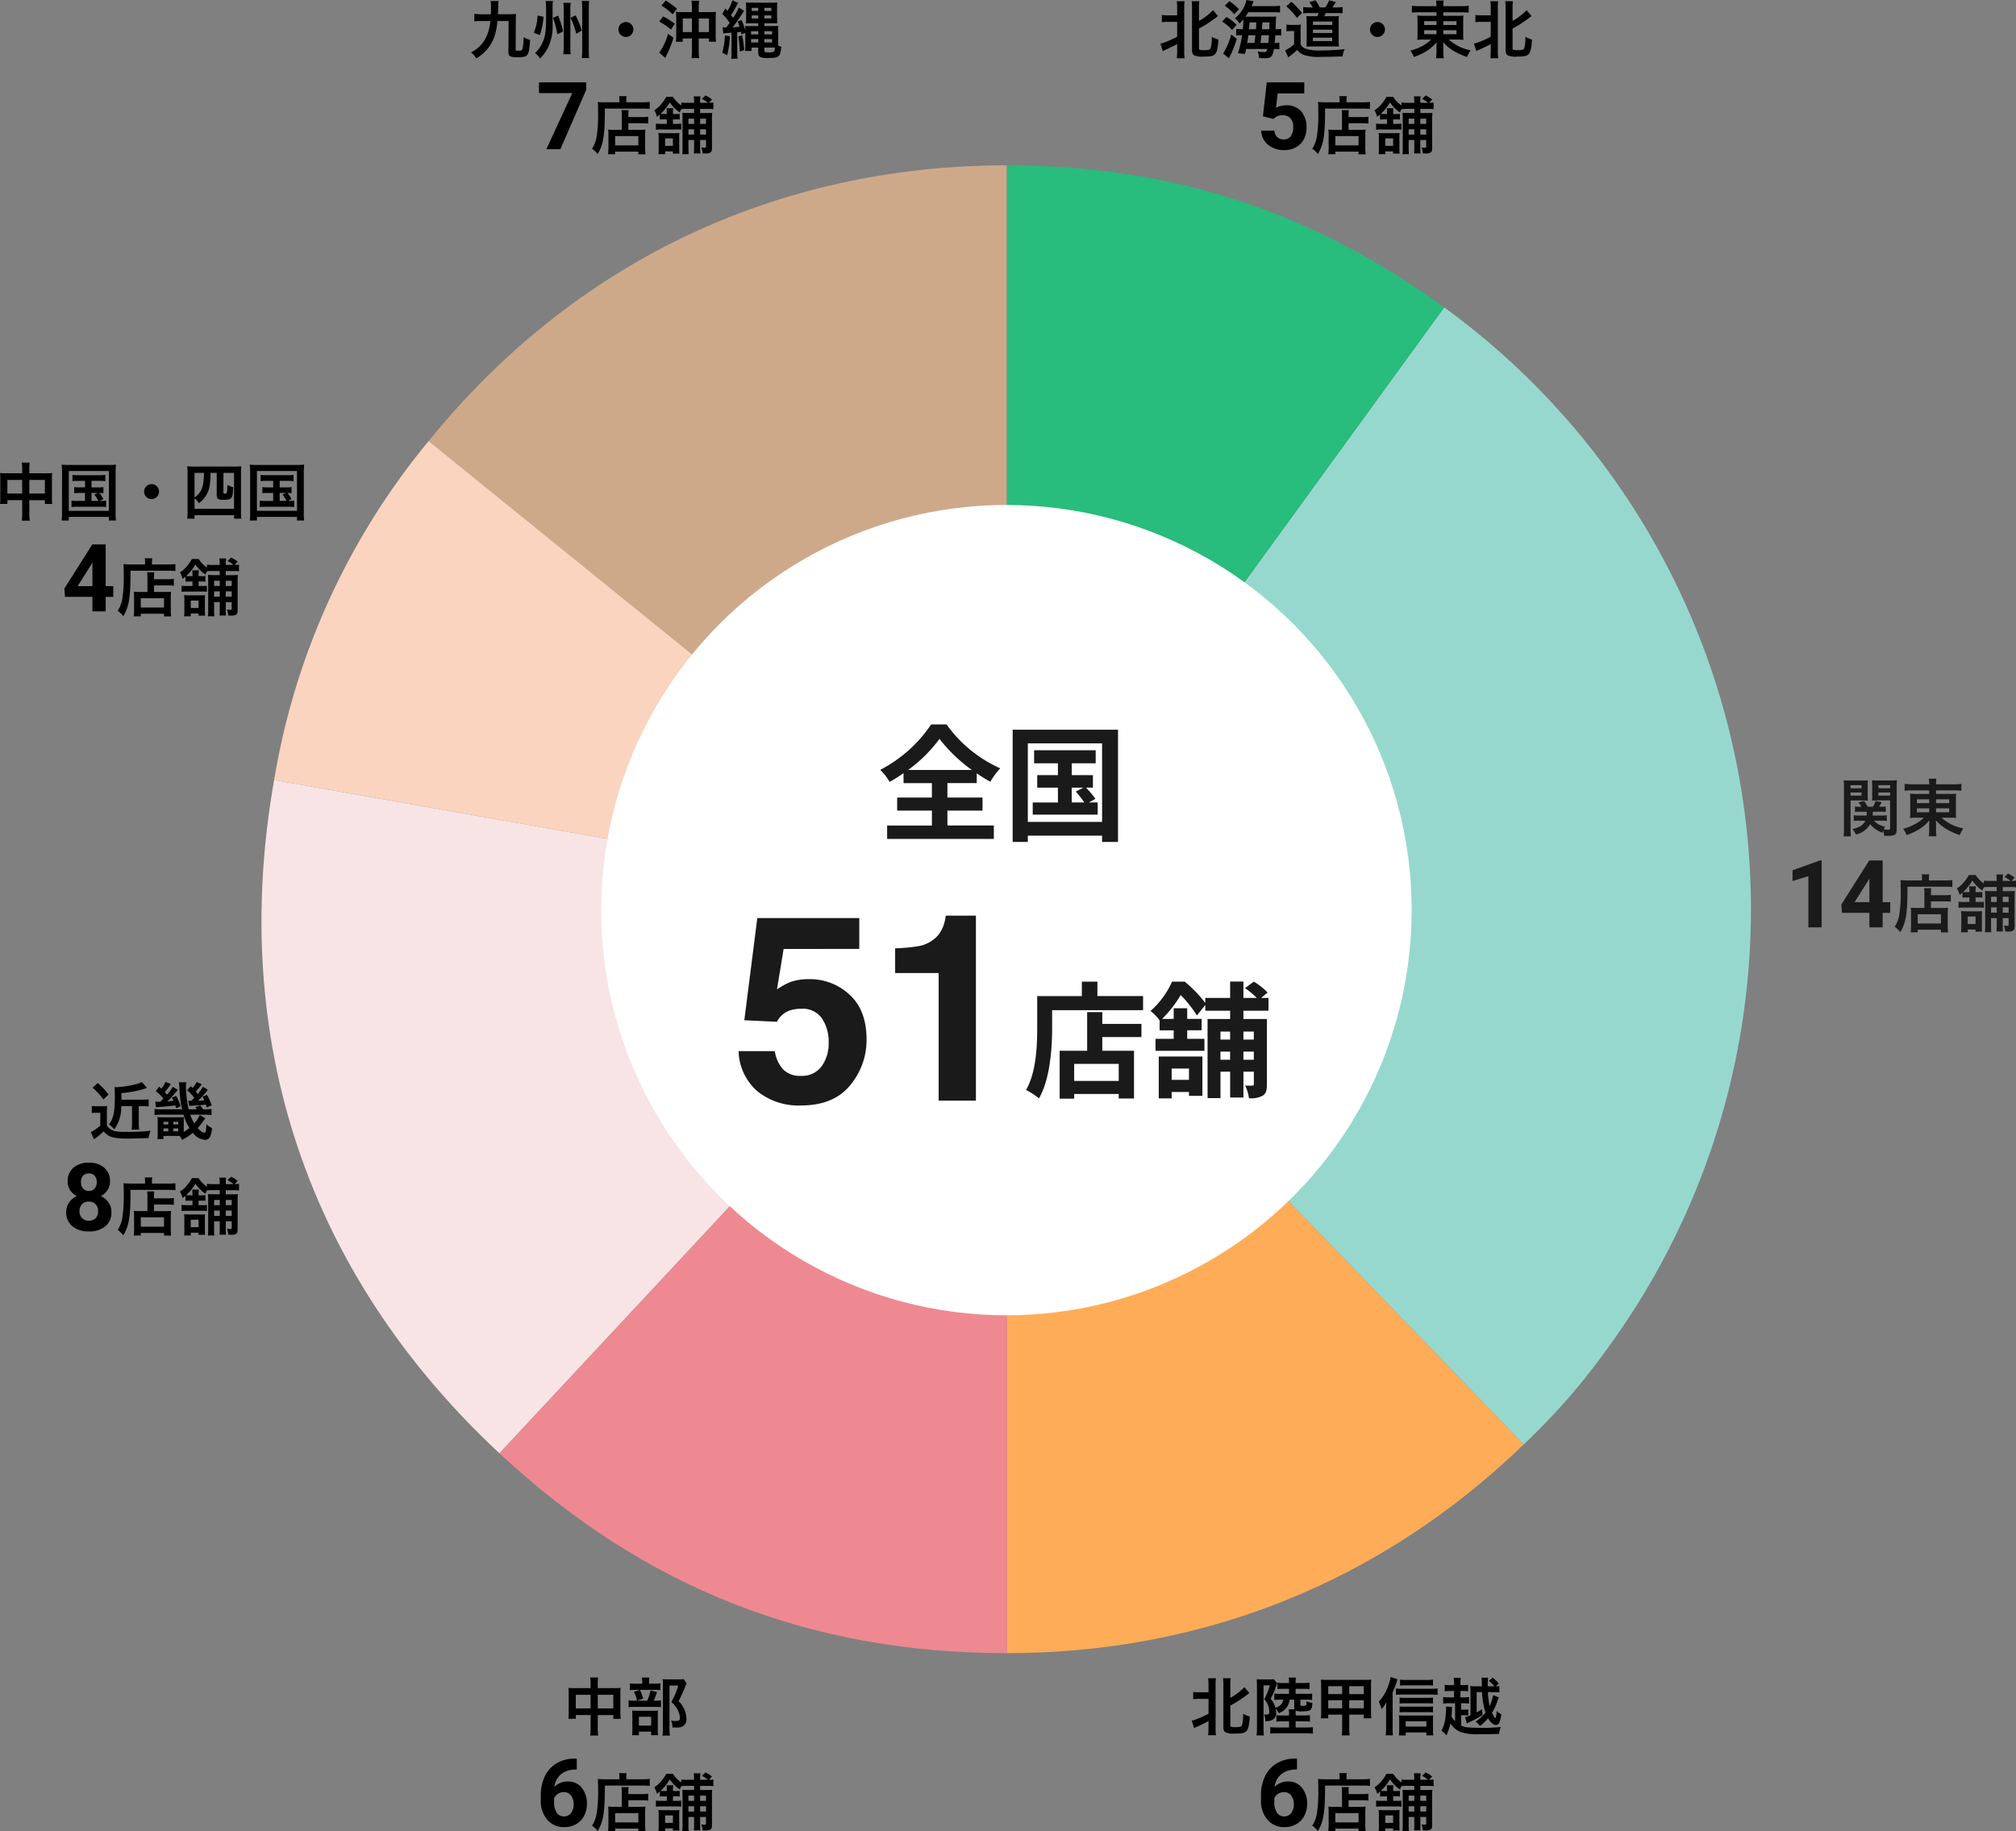 <svg xmlns="http://www.w3.org/2000/svg" width="385.737" height="350.457" viewBox="0 0 385.737 350.457">
  <rect x="0" y="0" width="385.737" height="350.457" fill="#808080" stroke="none"/>
  <g id="graph-area" transform="translate(4175.207 19101.29)">
    <g id="グループ_1" data-name="グループ 1" transform="translate(445 81)">
      <path id="パス_1" data-name="パス 1" d="M-15.287,0h-2.54V-9.791l-3.032.94v-2.065l5.3-1.9h.272ZM-3.615-4.816h1.45v2.048h-1.45V0h-2.54V-2.769H-11.4l-.114-1.6L-6.182-12.8h2.566Zm-5.37,0h2.83V-9.334l-.167.29ZM4.375-3.708H2.839a8.282,8.282,0,0,1-1.068-.048A8.81,8.81,0,0,1,1.819-2.7V-.516A11.131,11.131,0,0,1,1.747.96H3.1V.46H7.54V.972H8.911a10.325,10.325,0,0,1-.072-1.56V-2.544a11.835,11.835,0,0,1,.048-1.212,7.959,7.959,0,0,1-1.056.048h-2.2v-1.26H8.2A9.081,9.081,0,0,1,9.427-4.9V-6.22a7.789,7.789,0,0,1-1.272.072H5.635v-.144A8.633,8.633,0,0,1,5.683-7.48H4.315a6.788,6.788,0,0,1,.06,1.188ZM3.1-2.508H7.54V-.732H3.1Zm.816-6.468H1.207c-.54,0-1-.024-1.416-.06.036.42.048.8.048,1.824A27.617,27.617,0,0,1-.413-2.544a6.063,6.063,0,0,1-.9,2.436A5.17,5.17,0,0,1-.245.924c1.1-1.8,1.392-3.612,1.38-8.7h7.1c.588,0,1.128.024,1.488.06V-9.048a11.137,11.137,0,0,1-1.512.072H5.239v-.432a3.016,3.016,0,0,1,.06-.744H3.859a3.985,3.985,0,0,1,.06.732Zm9.072,3.264v.864h-1.1A7.334,7.334,0,0,1,10.9-4.9v1.18a5.661,5.661,0,0,1,.984-.06h2.928a5.763,5.763,0,0,1,.936.048V-4.884a9.167,9.167,0,0,1-.96.036h-.624v-.864h.564a5.048,5.048,0,0,1,.732.036V-6.768a3.885,3.885,0,0,1-.756.036h-.54v-.1a5.31,5.31,0,0,1,.06-1.008H12.943a7.25,7.25,0,0,1,.048,1.02v.084h-.564c-.276,0-.456-.012-.648-.024a9.208,9.208,0,0,0,1.776-2.2,7.365,7.365,0,0,0,1.9,1.92c.144-.312.18-.384.312-.636a9.3,9.3,0,0,1,1.1-.048h1.344v.792H17.167c-.636,0-.888-.012-1.2-.036.024.348.036.564.036,1.2v5.4A9.212,9.212,0,0,1,15.943.94h1.236a11.109,11.109,0,0,1-.048-1.32V-1.764h1.08V-.288A8.7,8.7,0,0,1,18.163.8h1.248a8.319,8.319,0,0,1-.048-1.1V-1.764h1.128v1.2c0,.216-.048.276-.216.276a4.174,4.174,0,0,1-.684-.06,4.039,4.039,0,0,1,.24,1.14c.408.024.468.024.588.024.9,0,1.212-.24,1.212-.936V-5.736a10.139,10.139,0,0,1,.048-1.224c-.3.024-.528.036-1.092.036H19.363v-.792H20.9a5.811,5.811,0,0,1,1,.06V-8.94a4.785,4.785,0,0,1-.828.06l.552-.636a4.93,4.93,0,0,0-1.248-.768l-.672.648a5.148,5.148,0,0,1,1.14.756H19.363v-.264a4.2,4.2,0,0,1,.072-.972h-1.3a5.27,5.27,0,0,1,.072.972v.264h-1.34a6.611,6.611,0,0,1-1.1-.06v.564a5.822,5.822,0,0,1-1.6-1.644H12.883a7.264,7.264,0,0,1-.924,1.344,5.236,5.236,0,0,1-1.368,1.224A4.7,4.7,0,0,1,11.107-6.2c.276-.216.372-.288.552-.444v.972a6.383,6.383,0,0,1,.78-.036ZM18.211-2.8h-1.08V-3.82h1.08Zm1.152,0V-3.82h1.128V-2.8Zm0-3.048h1.128v1H19.363Zm-1.152,0v1h-1.08v-1ZM15.415.828a5.506,5.506,0,0,1-.048-.864V-2.2c0-.42.012-.708.024-.912a5.315,5.315,0,0,1-.864.048h-2.2a6.679,6.679,0,0,1-.936-.048,7.725,7.725,0,0,1,.048.972V-.108a6.413,6.413,0,0,1-.06,1.056h1.284V.42h1.488V.828ZM12.667-2.064h1.488V-.636H12.667Z" transform="translate(-4256.37 -19004.824)" fill="#1a1a1a"/>
      <path id="パス_2" data-name="パス 2" d="M-3.792-2.052a5.513,5.513,0,0,1,.972.06V-3.1a5.05,5.05,0,0,1-.96.06H-5.532c.024-.252.036-.468.048-.732h1.608a5.338,5.338,0,0,1,.852.048v-1.04a5.6,5.6,0,0,1-.864.048H-4.3a9.559,9.559,0,0,0,.5-.876L-4.956-5.82a5.291,5.291,0,0,1-.528,1.1h-.984a9.565,9.565,0,0,0-.684-1.1l-1.1.276a5.773,5.773,0,0,1,.588.828h-.408a5.267,5.267,0,0,1-.84-.048V-3.72a5.6,5.6,0,0,1,.864-.048H-6.66c-.012.36-.012.468-.036.732H-8.184a5.128,5.128,0,0,1-.96-.06V-2A6.708,6.708,0,0,1-8.1-2.052h1.176A2.444,2.444,0,0,1-7.848-1.02,4.988,4.988,0,0,1-9.4-.444,3.552,3.552,0,0,1-8.724.6,4.188,4.188,0,0,0-6.012-1.38,5.6,5.6,0,0,0-3.66.252c.06-.18.072-.24.132-.4a3.745,3.745,0,0,1,.2.984c.312.012.456.012.7.012C-1.2.848-.928.632-.928-.5V-8.46a10.829,10.829,0,0,1,.06-1.332A10.9,10.9,0,0,1-2.1-9.744H-4.428a10.4,10.4,0,0,1-1.224-.048c.024.348.036.66.036,1.116v1.7c0,.528-.012.78-.036,1.08.312-.024.684-.036,1.1-.036h2.364v5.28c0,.264-.072.324-.372.324A5.353,5.353,0,0,1-3.42-.4a4.1,4.1,0,0,1,.264-.5A3.986,3.986,0,0,1-5.292-2.052Zm-.636-6.792h2.244v.588H-4.428Zm0,1.4h2.244v.588H-4.428ZM-9.756-5.928h2.2c.444,0,.792.012,1.116.036-.024-.264-.036-.54-.036-1.08v-1.7c0-.468.012-.78.036-1.116a10.139,10.139,0,0,1-1.224.048H-9.84a10.662,10.662,0,0,1-1.224-.048,13.3,13.3,0,0,1,.048,1.344v7.9A10.728,10.728,0,0,1-11.088.948h1.4A10.361,10.361,0,0,1-9.756-.5Zm0-2.916h2.1v.588h-2.1Zm0,1.4h2.1v.588h-2.1Zm15.048-.4v.672H2.928a8.412,8.412,0,0,1-1.308-.06A11.454,11.454,0,0,1,1.668-6v2.208c-.012.828-.012.828-.012.876a1.564,1.564,0,0,0-.036.348,9.152,9.152,0,0,1,1.356-.06h1.3a7.123,7.123,0,0,1-1.72,1.236A10.047,10.047,0,0,1,.3-.5,5.128,5.128,0,0,1,.972.708,12.451,12.451,0,0,0,3.024-.216a7.813,7.813,0,0,0,2.292-1.9c-.012.228-.024.672-.024.816v.864A9.622,9.622,0,0,1,5.208.936H6.684A7.35,7.35,0,0,1,6.6-.432V-1.3c0-.2-.012-.432-.024-.828A7.78,7.78,0,0,0,8.676-.4,12.565,12.565,0,0,0,11.136.7,7.932,7.932,0,0,1,11.82-.576,8.462,8.462,0,0,1,7.656-2.628H9.1a9.474,9.474,0,0,1,1.344.06A9.457,9.457,0,0,1,10.4-3.792v-2.22c0-.456.012-.852.048-1.212a11.617,11.617,0,0,1-1.332.048H6.6v-.672H9.96a12.821,12.821,0,0,1,1.488.072V-9.1a10.054,10.054,0,0,1-1.572.084H6.6a5.96,5.96,0,0,1,.072-1.08H5.208a6.931,6.931,0,0,1,.084,1.08H2.124A10.564,10.564,0,0,1,.588-9.1v1.32A10.261,10.261,0,0,1,2.04-7.848Zm0,1.7v.732H2.94v-.732Zm1.308,0H9.12v.732H6.6ZM5.292-4.416v.756H2.94v-.756Zm1.308,0H9.12v.756H6.6Z" transform="translate(-4256.37 -19023.18)" fill="#1a1a1a"/>
    </g>
    <g id="グループ_2" data-name="グループ 2" transform="translate(357.197 -333.93)">
      <path id="パス_3" data-name="パス 3" d="M-7.592-11.373-12.541,0h-2.681l4.957-10.74h-6.363V-12.8h9.035Zm6.8,7.665H-2.324a8.282,8.282,0,0,1-1.068-.048A8.81,8.81,0,0,1-3.344-2.7V-.516A11.131,11.131,0,0,1-3.416.96H-2.06V.46H2.38V.972H3.748a10.325,10.325,0,0,1-.072-1.56V-2.544a11.835,11.835,0,0,1,.048-1.212,7.959,7.959,0,0,1-1.056.048H.472v-1.26H3.04A9.081,9.081,0,0,1,4.264-4.9V-6.22a7.789,7.789,0,0,1-1.272.072H.472v-.144A8.633,8.633,0,0,1,.52-7.476H-.848a6.788,6.788,0,0,1,.06,1.188Zm-1.272,1.2H2.38V-.732H-2.06Zm.816-6.468H-3.956c-.54,0-1-.024-1.416-.06.036.42.048.8.048,1.824a27.618,27.618,0,0,1-.252,4.668,6.063,6.063,0,0,1-.9,2.436A5.17,5.17,0,0,1-5.408.924c1.1-1.8,1.392-3.612,1.38-8.7h7.1c.588,0,1.128.024,1.488.06V-9.048a11.137,11.137,0,0,1-1.512.072H.076v-.432a3.016,3.016,0,0,1,.06-.744H-1.3a3.985,3.985,0,0,1,.06.732ZM7.828-5.712v.864h-1.1A7.334,7.334,0,0,1,5.74-4.9v1.18a5.661,5.661,0,0,1,.984-.06H9.652a5.763,5.763,0,0,1,.936.048V-4.884a9.167,9.167,0,0,1-.96.036H9v-.864h.564a5.048,5.048,0,0,1,.732.036V-6.768a3.885,3.885,0,0,1-.756.036H9v-.1A5.31,5.31,0,0,1,9.06-7.84H7.78a7.25,7.25,0,0,1,.048,1.02v.084H7.264c-.276,0-.456-.012-.648-.024a9.208,9.208,0,0,0,1.776-2.2,7.365,7.365,0,0,0,1.9,1.92c.144-.312.18-.384.312-.636a9.3,9.3,0,0,1,1.1-.048h1.344v.792H12c-.636,0-.888-.012-1.2-.036.024.348.036.564.036,1.2v5.4A9.212,9.212,0,0,1,10.78.948h1.236a11.109,11.109,0,0,1-.048-1.32V-1.764h1.08V-.288A8.7,8.7,0,0,1,13,.8h1.248A8.319,8.319,0,0,1,14.2-.3V-1.764h1.128v1.2c0,.216-.048.276-.216.276a4.174,4.174,0,0,1-.684-.06,4.039,4.039,0,0,1,.24,1.14c.408.024.468.024.588.024.9,0,1.212-.24,1.212-.936V-5.736a10.139,10.139,0,0,1,.048-1.224c-.3.024-.528.036-1.092.036H14.2v-.792h1.536a5.811,5.811,0,0,1,1,.06V-8.94a4.785,4.785,0,0,1-.828.06l.552-.636a4.93,4.93,0,0,0-1.248-.768l-.672.648a5.148,5.148,0,0,1,1.14.756H14.2v-.264a4.2,4.2,0,0,1,.072-.972h-1.3a5.27,5.27,0,0,1,.072.972v.264H11.7a6.611,6.611,0,0,1-1.1-.06v.564A5.822,5.822,0,0,1,9-10.02H7.72A7.264,7.264,0,0,1,6.8-8.676,5.236,5.236,0,0,1,5.428-7.452,4.7,4.7,0,0,1,5.944-6.2c.276-.216.372-.288.552-.444v.972a6.383,6.383,0,0,1,.78-.036ZM13.048-2.8h-1.08V-3.82h1.08Zm1.152,0V-3.82h1.128V-2.8Zm0-3.048h1.128v1H14.2Zm-1.152,0v1h-1.08v-1ZM10.252.828A5.506,5.506,0,0,1,10.2-.036V-2.2c0-.42.012-.708.024-.912a5.315,5.315,0,0,1-.864.048H7.16a6.679,6.679,0,0,1-.936-.048,7.725,7.725,0,0,1,.048.972V-.108A6.413,6.413,0,0,1,6.22.948H7.5V.42H8.992V.828ZM7.5-2.064H8.992V-.636H7.5Z" transform="translate(-4412.645 -18738.805)"/>
      <path id="パス_4" data-name="パス 4" d="M-22.44-6.18l-.036,5.892c0,.828.336,1.044,1.656,1.044,1.2,0,1.692-.12,1.956-.456.288-.372.42-1.1.54-2.892a3.356,3.356,0,0,1-1.248-.492A9.14,9.14,0,0,1-19.8-.828c-.084.276-.24.336-.8.336-.456,0-.492-.024-.492-.324l.024-5.352c.012-.648.012-.876.06-1.368-.432.036-.852.06-1.476.06h-2c.024-.5.036-.792.048-1.428A8.768,8.768,0,0,1-24.36-10h-1.512a10.332,10.332,0,0,1,.06,1.092c0,.54-.012.816-.036,1.44h-1.644A11.508,11.508,0,0,1-29-7.548v1.44a11.762,11.762,0,0,1,1.512-.072h1.548a8.578,8.578,0,0,1-.912,3.312A6.2,6.2,0,0,1-29.628-.18,4,4,0,0,1-28.644.984,8.084,8.084,0,0,0-26.928-.36,7.5,7.5,0,0,0-24.912-4.1a12.494,12.494,0,0,0,.336-2.076Zm5.532-1.056a8.934,8.934,0,0,1-.72,3.312l1.164.432a13.311,13.311,0,0,0,.7-3.5Zm2.94.444a14.049,14.049,0,0,1,.84,3.144l1.116-.528A18.323,18.323,0,0,0-12.96-7.2Zm1.992-2.868A7.969,7.969,0,0,1-11.9-8.28v6.912A12.544,12.544,0,0,1-11.976.18h1.416a12.062,12.062,0,0,1-.072-1.536V-8.292A7.812,7.812,0,0,1-10.56-9.66Zm3.54-.36a11.594,11.594,0,0,1,.072,1.488V-.708A13.347,13.347,0,0,1-8.436.912h1.4A13.078,13.078,0,0,1-7.1-.708V-8.52a12.2,12.2,0,0,1,.072-1.5Zm-5.592,1.38a7.25,7.25,0,0,1,.072-1.368h-1.4a10.945,10.945,0,0,1,.084,1.392v2.7a14.135,14.135,0,0,1-.168,2.1,5.6,5.6,0,0,1-.528,1.776,5.74,5.74,0,0,1-1.428,2A3.329,3.329,0,0,1-16.428,1a8.111,8.111,0,0,0,1.476-2,9.536,9.536,0,0,0,.924-4.7Zm3.444,1.848a16.506,16.506,0,0,1,1.1,3.06l1.056-.636a20.893,20.893,0,0,0-1.2-2.9ZM0-5.988a1.424,1.424,0,0,0-1.011.417A1.424,1.424,0,0,0-1.428-4.56a1.424,1.424,0,0,0,.417,1.011A1.424,1.424,0,0,0,0-3.132a1.424,1.424,0,0,0,1.011-.417A1.424,1.424,0,0,0,1.428-4.56a1.424,1.424,0,0,0-.417-1.011A1.424,1.424,0,0,0,0-5.988Zm12.636-1.9H10.68a8.436,8.436,0,0,1-1.1-.048,9.426,9.426,0,0,1,.048,1.068V-3.58a10.408,10.408,0,0,1-.06,1.368h1.308v-.624H12.64V-.66A11.933,11.933,0,0,1,12.552.912h1.464A11.229,11.229,0,0,1,13.932-.66V-2.832h1.956v.612h1.356a9.267,9.267,0,0,1-.06-1.344V-6.792a9.449,9.449,0,0,1,.048-1.14,9.229,9.229,0,0,1-1.128.048H13.932V-8.64a9.332,9.332,0,0,1,.084-1.416H12.552a9.478,9.478,0,0,1,.084,1.4Zm0,1.224v2.6H10.884v-2.6Zm1.3,2.6v-2.6h1.956v2.6ZM6.8-9.132A12.7,12.7,0,0,1,8.952-7.464L9.78-8.532a16.3,16.3,0,0,0-2.16-1.56ZM6.384-6.06A11.433,11.433,0,0,1,8.616-4.536L9.36-5.664a15.2,15.2,0,0,0-2.244-1.4ZM8.052-3.732A10.911,10.911,0,0,1,6.372-.12l1.164,1A5.5,5.5,0,0,1,7.812.312a21.96,21.96,0,0,0,1.308-3.3Zm10.572-.06a5.677,5.677,0,0,1,.9-.1l.684-.06V-.42a8.51,8.51,0,0,1-.072,1.452h1.236A8.425,8.425,0,0,1,21.3-.42V-4.032c.228-.012.264-.024.72-.072.036.192.048.228.108.48l.72-.288v2.436a8.863,8.863,0,0,1-.06,1.032h1.248v-.648H25.32V-.2c0,.528.1.744.42.912A3.4,3.4,0,0,0,27.264.9c1.152,0,1.692-.108,1.992-.42.288-.288.372-.636.468-1.752a3.841,3.841,0,0,1-.588-.2V-4.308a7.582,7.582,0,0,1,.024-.924c-.24.012-.5.024-.888.024H26.5v-.54h1.38c.468,0,.864.012,1.08.024-.012-.288-.024-.72-.036-1.284V-8.556c0-.648.012-.888.036-1.176a9.22,9.22,0,0,1-1.188.048H24.18a9.539,9.539,0,0,1-1.212-.048c.024.36.036.576.036,1.092v1.656c0,.348-.012.72-.012.876a2.886,2.886,0,0,0-.024.4c.276-.024.648-.036,1.1-.036H25.32v.54h-1.6c-.492,0-.684-.012-.912-.024a4.506,4.506,0,0,1,.036.864,10.238,10.238,0,0,0-.72-2l-.732.288a8.457,8.457,0,0,1,.36,1q-.72.072-1.332.108A32.236,32.236,0,0,0,22.364-7.74c.12-.18.156-.24.264-.384L21.6-8.748a9.966,9.966,0,0,1-1.08,1.956l-.408-.5a15.154,15.154,0,0,0,.948-1.6c.228-.456.3-.564.408-.756l-1.092-.492a8.153,8.153,0,0,1-.936,2.016c-.156-.18-.216-.24-.408-.432l-.588,1.008A11.15,11.15,0,0,1,19.86-5.832a7.947,7.947,0,0,1-.672.876,3.259,3.259,0,0,1-.684-.036ZM25.32-8.7v.588H24.072V-8.7Zm1.176,0h1.332v.588H26.5ZM25.32-7.248v.576H24.072v-.576Zm1.176,0h1.332v.576H26.5Zm0,6.156h2.016c-.072.852-.156.912-1.308.912-.6,0-.708-.06-.708-.408ZM25.32-4.224v.612H23.952v-.612Zm1.176,0h1.476v.612H26.5Zm-1.176,1.5v.648H23.952v-.648Zm1.176,0h1.476v.648H26.5Zm-7.56-.684a13.638,13.638,0,0,1-.5,3.288l.936.492a17.183,17.183,0,0,0,.516-3.636Zm2.58.192a20.062,20.062,0,0,1,.276,2.892l.84-.288a22.023,22.023,0,0,0-.384-2.82Z" transform="translate(-4412.645 -18757.16)"/>
    </g>
    <g id="グループ_3" data-name="グループ 3" transform="translate(669 162)">
      <path id="パス_5" data-name="パス 5" d="M-9.4-12.929v2.092h-.246a4.315,4.315,0,0,0-2.773.9A3.642,3.642,0,0,0-13.68-7.52,3.46,3.46,0,0,1-11.1-8.557a3.26,3.26,0,0,1,2.654,1.2,4.792,4.792,0,0,1,.984,3.146A4.713,4.713,0,0,1-8.01-1.96,3.877,3.877,0,0,1-9.539-.387a4.443,4.443,0,0,1-2.237.563A4.15,4.15,0,0,1-15.041-1.23a5.459,5.459,0,0,1-1.244-3.753V-5.9A8.215,8.215,0,0,1-15.5-9.576a5.768,5.768,0,0,1,2.259-2.47,6.619,6.619,0,0,1,3.415-.883Zm-2.479,6.407A2.027,2.027,0,0,0-13-6.2a1.932,1.932,0,0,0-.738.848v.773a3.431,3.431,0,0,0,.5,1.991,1.618,1.618,0,0,0,1.406.716,1.6,1.6,0,0,0,1.323-.646A2.638,2.638,0,0,0-10-4.192a2.633,2.633,0,0,0-.51-1.687,1.66,1.66,0,0,0-1.371-.642ZM-.788-3.708H-2.324a8.282,8.282,0,0,1-1.068-.048A8.81,8.81,0,0,1-3.344-2.7V-.516A11.131,11.131,0,0,1-3.416.96H-2.06V.46H2.38V.972H3.748a10.325,10.325,0,0,1-.072-1.56V-2.544a11.835,11.835,0,0,1,.048-1.212,7.959,7.959,0,0,1-1.056.048H.472v-1.26H3.04A9.081,9.081,0,0,1,4.264-4.9V-6.22a7.789,7.789,0,0,1-1.272.072H.472v-.144A8.633,8.633,0,0,1,.52-7.476H-.848a6.788,6.788,0,0,1,.06,1.188Zm-1.272,1.2H2.38V-.732H-2.06Zm.816-6.468H-3.956c-.54,0-1-.024-1.416-.06.036.42.048.8.048,1.824a27.618,27.618,0,0,1-.252,4.668,6.063,6.063,0,0,1-.9,2.436A5.17,5.17,0,0,1-5.408.924c1.1-1.8,1.392-3.612,1.38-8.7h7.1c.588,0,1.128.024,1.488.06V-9.048a11.137,11.137,0,0,1-1.512.072H.076v-.432a3.016,3.016,0,0,1,.06-.744H-1.3a3.985,3.985,0,0,1,.06.732ZM7.828-5.712v.864h-1.1A7.334,7.334,0,0,1,5.74-4.9v1.18a5.661,5.661,0,0,1,.984-.06H9.652a5.763,5.763,0,0,1,.936.048V-4.884a9.167,9.167,0,0,1-.96.036H9v-.864h.564a5.048,5.048,0,0,1,.732.036V-6.768a3.885,3.885,0,0,1-.756.036H9v-.1A5.31,5.31,0,0,1,9.06-7.84H7.78a7.25,7.25,0,0,1,.048,1.02v.084H7.264c-.276,0-.456-.012-.648-.024a9.208,9.208,0,0,0,1.776-2.2,7.365,7.365,0,0,0,1.9,1.92c.144-.312.18-.384.312-.636a9.3,9.3,0,0,1,1.1-.048h1.344v.792H12c-.636,0-.888-.012-1.2-.036.024.348.036.564.036,1.2v5.4A9.212,9.212,0,0,1,10.78.948h1.236a11.109,11.109,0,0,1-.048-1.32V-1.764h1.08V-.288A8.7,8.7,0,0,1,13,.8h1.248A8.319,8.319,0,0,1,14.2-.3V-1.764h1.128v1.2c0,.216-.048.276-.216.276a4.174,4.174,0,0,1-.684-.06,4.039,4.039,0,0,1,.24,1.14c.408.024.468.024.588.024.9,0,1.212-.24,1.212-.936V-5.736a10.139,10.139,0,0,1,.048-1.224c-.3.024-.528.036-1.092.036H14.2v-.792h1.536a5.811,5.811,0,0,1,1,.06V-8.94a4.785,4.785,0,0,1-.828.06l.552-.636a4.93,4.93,0,0,0-1.248-.768l-.672.648a5.148,5.148,0,0,1,1.14.756H14.2v-.264a4.2,4.2,0,0,1,.072-.972h-1.3a5.27,5.27,0,0,1,.072.972v.264H11.7a6.611,6.611,0,0,1-1.1-.06v.564A5.822,5.822,0,0,1,9-10.02H7.72A7.264,7.264,0,0,1,6.8-8.676,5.236,5.236,0,0,1,5.428-7.452,4.7,4.7,0,0,1,5.944-6.2c.276-.216.372-.288.552-.444v.972a6.383,6.383,0,0,1,.78-.036ZM13.048-2.8h-1.08V-3.82h1.08Zm1.152,0V-3.82h1.128V-2.8Zm0-3.048h1.128v1H14.2Zm-1.152,0v1h-1.08v-1ZM10.252.828A5.506,5.506,0,0,1,10.2-.036V-2.2c0-.42.012-.708.024-.912a5.315,5.315,0,0,1-.864.048H7.16a6.679,6.679,0,0,1-.936-.048,7.725,7.725,0,0,1,.048.972V-.108A6.413,6.413,0,0,1,6.22.948H7.5V.42H8.992V.828ZM7.5-2.064H8.992V-.636H7.5Z" transform="translate(-4586.645 -18913.805)"/>
      <path id="パス_6" data-name="パス 6" d="M-26.328-6.012v2.844a19.689,19.689,0,0,1-2.184,1,4.879,4.879,0,0,1-1.02.312l.444,1.428c.12-.06.324-.156.528-.24.852-.384,1.512-.7,2.232-1.1V-.5A11.22,11.22,0,0,1-26.4.948h1.5a8.867,8.867,0,0,1-.072-1.44v-8.1A8.319,8.319,0,0,1-24.9-9.96h-1.5a10.169,10.169,0,0,1,.072,1.368v1.32h-1.8a5.335,5.335,0,0,1-1.128-.072v1.4a5.755,5.755,0,0,1,1.128-.072Zm4.176,1.272c.852-.468.852-.468,1.344-.768.552-.348,1.56-1.044,1.908-1.32.192-.156.264-.216.384-.3l-.948-1.128A11,11,0,0,1-22.152-6.2V-8.58a8.748,8.748,0,0,1,.072-1.38h-1.476a9.766,9.766,0,0,1,.072,1.38V-.612c0,.564.144.876.5,1.044a3.922,3.922,0,0,0,1.74.192A9.517,9.517,0,0,0-20.016.576,1.789,1.789,0,0,0-19.14.228c.408-.36.624-1.236.7-2.856a6.522,6.522,0,0,1-1.272-.528,7.147,7.147,0,0,1-.216,2.208c-.144.276-.408.348-1.248.348-.816,0-.972-.06-.972-.36ZM-9.924-5.856V-4.4a1.08,1.08,0,0,0,.036.384H-10.98a3.608,3.608,0,0,1,.06.78v.4H-12.2a6.922,6.922,0,0,1-1.14-.06V-1.66a9.076,9.076,0,0,1,1.14-.048h1.284V-.54h-2.3c-.516,0-.912-.024-1.3-.06V.648a9.421,9.421,0,0,1,1.34-.072H-7.7A10.662,10.662,0,0,1-6.36.648V-.6a9.355,9.355,0,0,1-1.284.06H-9.66V-1.716h1.608a8.981,8.981,0,0,1,1.128.048V-2.9a6.848,6.848,0,0,1-1.128.06H-9.66v-.4c0-.264,0-.348.012-.528a2.935,2.935,0,0,0,1.2.144c1.032,0,1.488-.1,1.7-.372.168-.216.228-.444.312-1.236a4.3,4.3,0,0,1-1.14-.336c0,.864-.036.9-.768.9A1.057,1.057,0,0,1-8.652-4.7c-.084-.036-.1-.06-.1-.168v-.984h1.116a7.77,7.77,0,0,1,1.14.06v-1.24a6.833,6.833,0,0,1-1.14.06H-9.66v-.96h1.536A9.229,9.229,0,0,1-7-7.884V-9.12a5.335,5.335,0,0,1-1.128.072H-9.66V-9.36a4.363,4.363,0,0,1,.06-.72h-1.392a3.062,3.062,0,0,1,.072.708v.324h-1.116a5.214,5.214,0,0,1-1.1-.072v1.236a8.436,8.436,0,0,1,1.1-.048h1.116v.96H-12.6a6.487,6.487,0,0,1-1.14-.06V-5.8a7.77,7.77,0,0,1,1.14-.06h.564c-.108.78-.54,1.236-1.488,1.56a4.433,4.433,0,0,0-.912-1.74,16.638,16.638,0,0,0,1.128-2.628c.024-.06.06-.156.132-.312l-.648-.792a8.435,8.435,0,0,1-.912.036h-1.4c-.444,0-.732-.012-.972-.036.036.516.048.792.048,1.176v8.04a11.806,11.806,0,0,1-.076,1.54h1.4A11.149,11.149,0,0,1-15.8-.4V-8.6h1.212a13.228,13.228,0,0,1-1.068,2.64,3.647,3.647,0,0,1,.96,2.388c0,.456-.132.576-.612.576a3.35,3.35,0,0,1-.4-.036A2.456,2.456,0,0,1-15.48-1.74a3.5,3.5,0,0,0,1.2-.168A1.4,1.4,0,0,0-13.392-3.4a3.389,3.389,0,0,0-.084-.708,3.486,3.486,0,0,1,.588.828A3.1,3.1,0,0,0-11.112-4.8a3.029,3.029,0,0,0,.3-1.056ZM-.756-3V-.48A9.535,9.535,0,0,1-.84.972H.684A8.933,8.933,0,0,1,.6-.48V-3H3.384v.7h1.44a11.633,11.633,0,0,1-.06-1.308V-8.556a7.671,7.671,0,0,1,.06-1.14c-.432.036-.708.048-1.38.048h-6.96c-.6,0-.876-.012-1.32-.048a8.047,8.047,0,0,1,.06,1.152v4.932A9.852,9.852,0,0,1-4.836-2.3H-3.42V-3Zm0-5.436v1.512H-3.42V-8.436Zm1.356,0H3.384v1.512H.6ZM-.756-5.748v1.536H-3.42V-5.748Zm1.356,0H3.384v1.536H.6ZM8.9-7.272a12.848,12.848,0,0,0,.7-1.764l.24-.72-1.32-.456a7.312,7.312,0,0,1-.444,1.656A8.873,8.873,0,0,1,6.252-5.472,7.507,7.507,0,0,1,6.8-4.044a7.179,7.179,0,0,0,.888-1.3c-.036.876-.036.912-.036,1.332v3.58A12.144,12.144,0,0,1,7.58.968H8.96A13.076,13.076,0,0,1,8.9-.42ZM16.62-9.7a8.529,8.529,0,0,1-1.272.072h-3.84A8.168,8.168,0,0,1,10.32-9.7v1.152A8.613,8.613,0,0,1,11.4-8.6h4.044a10.532,10.532,0,0,1,1.176.048Zm0,3.444a7.209,7.209,0,0,1-.948.048H11.088a5.243,5.243,0,0,1-.852-.048v1.14a5.533,5.533,0,0,1,.852-.048h4.6a6.789,6.789,0,0,1,.936.048Zm0,1.692a6.9,6.9,0,0,1-.936.048h-4.6a5.338,5.338,0,0,1-.852-.048v1.14a5.15,5.15,0,0,1,.852-.048H15.7a6.939,6.939,0,0,1,.924.048ZM11.4.42h3.96V.972h1.32a8,8,0,0,1-.06-1.128v-1.68a8.176,8.176,0,0,1,.048-1.02c-.264.024-.552.036-1.02.036H11.1c-.408,0-.732-.012-.984-.036a8.768,8.768,0,0,1,.048,1.032V-.132A9.61,9.61,0,0,1,10.1.984h1.3Zm0-1.128V-1.716h3.96V-.708ZM9.54-6.78a6.345,6.345,0,0,1,1-.06h5.84a9.835,9.835,0,0,1,1.128.06V-8.016a7.191,7.191,0,0,1-1.128.072H10.536a5.984,5.984,0,0,1-1-.06Zm18.6.048a8.678,8.678,0,0,1-.684,2.112,17.715,17.715,0,0,1-.324-2.688h1.152a6.9,6.9,0,0,1,1.044.06V-8.46a5.422,5.422,0,0,1-.7.048l.588-.54a6.851,6.851,0,0,0-1.2-1.128l-.7.636A6.173,6.173,0,0,1,28.38-8.412H27.1V-8.76a6.9,6.9,0,0,1,.072-1.3h-1.26c.036.4.048.528.06,1.152,0,.108.012.276.012.492H24.96a10.427,10.427,0,0,1-1.212-.048,10.954,10.954,0,0,1,.052,1.18v4.416a5.805,5.805,0,0,1-1.02.36l.312,1.188c.144-.072.24-.12.5-.24a18.145,18.145,0,0,0,2.52-1.368l-.1-1.092c-.516.312-.7.42-1.032.6V-7.308h1.032a14.785,14.785,0,0,0,.66,3.912,7.8,7.8,0,0,1-1.9,1.728,3.428,3.428,0,0,1,.48.408c.276.3.276.3.4.42a11.034,11.034,0,0,0,1.512-1.452c.492.828,1.008,1.272,1.5,1.272.348,0,.576-.216.744-.672A7.247,7.247,0,0,0,29.7-3.084a2.363,2.363,0,0,1-.888-.624c-.06.852-.156,1.368-.264,1.368s-.3-.3-.636-1A10.575,10.575,0,0,0,28.98-5.664c.12-.312.168-.432.252-.624Zm-7.284,4.98a4.547,4.547,0,0,1-.7-.888c.048-.48.072-.708.084-1.044a7.543,7.543,0,0,1,.048-.792l-1.176-.072a2.61,2.61,0,0,1,.024.42,14.391,14.391,0,0,1-.228,2.3A6.62,6.62,0,0,1,18.24.1a4.268,4.268,0,0,1,.96.86,12.048,12.048,0,0,0,.756-2.244A4.494,4.494,0,0,0,21.816.3a9.7,9.7,0,0,0,3.7.444C27.268.744,28.372.732,29.26.7a4.53,4.53,0,0,1,.36-1.332,32.3,32.3,0,0,1-3.552.168c-.852,0-2.088-.036-2.628-.084A3.411,3.411,0,0,1,22.008-.9V-2.88h.4a4.391,4.391,0,0,1,.972.072V-4a5.6,5.6,0,0,1-.972.06h-.4V-5.172h.4A5.48,5.48,0,0,1,23.52-5.1V-6.372A5.342,5.342,0,0,1,22.4-6.3h-.528V-7.524h.408a6.4,6.4,0,0,1,1.068.06V-8.7a5.57,5.57,0,0,1-1.068.06h-.408v-.324a6.3,6.3,0,0,1,.06-1.08H20.58a6.056,6.056,0,0,1,.072,1.08v.324h-.72a5.739,5.739,0,0,1-1.056-.06v1.236a6.5,6.5,0,0,1,1.056-.06h.72V-6.3H19.7a5.472,5.472,0,0,1-1.128-.072V-5.1A5.612,5.612,0,0,1,19.7-5.172h1.152Z" transform="translate(-4586.645 -18932.16)"/>
    </g>
    <g id="グループ_4" data-name="グループ 4" transform="translate(531.197 162)">
      <path id="パス_7" data-name="パス 7" d="M-9.4-12.929v2.092h-.246a4.315,4.315,0,0,0-2.773.9A3.642,3.642,0,0,0-13.68-7.52,3.46,3.46,0,0,1-11.1-8.557a3.26,3.26,0,0,1,2.654,1.2,4.792,4.792,0,0,1,.984,3.146A4.713,4.713,0,0,1-8.01-1.96,3.877,3.877,0,0,1-9.539-.387a4.443,4.443,0,0,1-2.237.563A4.15,4.15,0,0,1-15.041-1.23a5.459,5.459,0,0,1-1.244-3.753V-5.9A8.215,8.215,0,0,1-15.5-9.576a5.768,5.768,0,0,1,2.259-2.47,6.619,6.619,0,0,1,3.415-.883Zm-2.479,6.407A2.027,2.027,0,0,0-13-6.2a1.932,1.932,0,0,0-.738.848v.773a3.431,3.431,0,0,0,.5,1.991,1.618,1.618,0,0,0,1.406.716,1.6,1.6,0,0,0,1.323-.646A2.638,2.638,0,0,0-10-4.192a2.633,2.633,0,0,0-.51-1.687,1.66,1.66,0,0,0-1.371-.642ZM-.788-3.708H-2.324a8.282,8.282,0,0,1-1.068-.048A8.81,8.81,0,0,1-3.344-2.7V-.516A11.131,11.131,0,0,1-3.416.96H-2.06V.46H2.38V.972H3.748a10.325,10.325,0,0,1-.072-1.56V-2.544a11.835,11.835,0,0,1,.048-1.212,7.959,7.959,0,0,1-1.056.048H.472v-1.26H3.04A9.081,9.081,0,0,1,4.264-4.9V-6.22a7.789,7.789,0,0,1-1.272.072H.472v-.144A8.633,8.633,0,0,1,.52-7.476H-.848a6.788,6.788,0,0,1,.06,1.188Zm-1.272,1.2H2.38V-.732H-2.06Zm.816-6.468H-3.956c-.54,0-1-.024-1.416-.06.036.42.048.8.048,1.824a27.618,27.618,0,0,1-.252,4.668,6.063,6.063,0,0,1-.9,2.436A5.17,5.17,0,0,1-5.408.924c1.1-1.8,1.392-3.612,1.38-8.7h7.1c.588,0,1.128.024,1.488.06V-9.048a11.137,11.137,0,0,1-1.512.072H.076v-.432a3.016,3.016,0,0,1,.06-.744H-1.3a3.985,3.985,0,0,1,.06.732ZM7.828-5.712v.864h-1.1A7.334,7.334,0,0,1,5.74-4.9v1.18a5.661,5.661,0,0,1,.984-.06H9.652a5.763,5.763,0,0,1,.936.048V-4.884a9.167,9.167,0,0,1-.96.036H9v-.864h.564a5.048,5.048,0,0,1,.732.036V-6.768a3.885,3.885,0,0,1-.756.036H9v-.1A5.31,5.31,0,0,1,9.06-7.84H7.78a7.25,7.25,0,0,1,.048,1.02v.084H7.264c-.276,0-.456-.012-.648-.024a9.208,9.208,0,0,0,1.776-2.2,7.365,7.365,0,0,0,1.9,1.92c.144-.312.18-.384.312-.636a9.3,9.3,0,0,1,1.1-.048h1.344v.792H12c-.636,0-.888-.012-1.2-.036.024.348.036.564.036,1.2v5.4A9.212,9.212,0,0,1,10.78.948h1.236a11.109,11.109,0,0,1-.048-1.32V-1.764h1.08V-.288A8.7,8.7,0,0,1,13,.8h1.248A8.319,8.319,0,0,1,14.2-.3V-1.764h1.128v1.2c0,.216-.048.276-.216.276a4.174,4.174,0,0,1-.684-.06,4.039,4.039,0,0,1,.24,1.14c.408.024.468.024.588.024.9,0,1.212-.24,1.212-.936V-5.736a10.139,10.139,0,0,1,.048-1.224c-.3.024-.528.036-1.092.036H14.2v-.792h1.536a5.811,5.811,0,0,1,1,.06V-8.94a4.785,4.785,0,0,1-.828.06l.552-.636a4.93,4.93,0,0,0-1.248-.768l-.672.648a5.148,5.148,0,0,1,1.14.756H14.2v-.264a4.2,4.2,0,0,1,.072-.972h-1.3a5.27,5.27,0,0,1,.072.972v.264H11.7a6.611,6.611,0,0,1-1.1-.06v.564A5.822,5.822,0,0,1,9-10.02H7.72A7.264,7.264,0,0,1,6.8-8.676,5.236,5.236,0,0,1,5.428-7.452,4.7,4.7,0,0,1,5.944-6.2c.276-.216.372-.288.552-.444v.972a6.383,6.383,0,0,1,.78-.036ZM13.048-2.8h-1.08V-3.82h1.08Zm1.152,0V-3.82h1.128V-2.8Zm0-3.048h1.128v1H14.2Zm-1.152,0v1h-1.08v-1ZM10.252.828A5.506,5.506,0,0,1,10.2-.036V-2.2c0-.42.012-.708.024-.912a5.315,5.315,0,0,1-.864.048H7.16a6.679,6.679,0,0,1-.936-.048,7.725,7.725,0,0,1,.048.972V-.108A6.413,6.413,0,0,1,6.22.948H7.5V.42H8.992V.828ZM7.5-2.064H8.992V-.636H7.5Z" transform="translate(-4586.645 -18913.805)"/>
      <path id="パス_8" data-name="パス 8" d="M-6.756-8.064H-9.912a9.246,9.246,0,0,1-1.08-.048,9.394,9.394,0,0,1,.048,1.044V-3.4A8.994,8.994,0,0,1-11-2.2h1.416v-.72h2.832V-.48A10.061,10.061,0,0,1-6.84,1.008H-5.3A9.44,9.44,0,0,1-5.388-.48V-2.916h2.976v.72H-1a8.259,8.259,0,0,1-.06-1.2v-3.66a8.81,8.81,0,0,1,.048-1.056A8.582,8.582,0,0,1-2.1-8.064H-5.388v-.78a8.8,8.8,0,0,1,.072-1.26H-6.828a7.78,7.78,0,0,1,.072,1.3Zm0,1.272v2.6H-9.588v-2.6Zm1.368,2.6v-2.6h2.976v2.6ZM4.428-8.916v-.336a5.382,5.382,0,0,1,.06-.84H3.06a4.212,4.212,0,0,1,.072.84v.336H1.908a6.487,6.487,0,0,1-1.14-.06v1.3a5.415,5.415,0,0,1,.984-.06h3.84A5.157,5.157,0,0,1,6.6-7.68v-1.3a6.28,6.28,0,0,1-1.092.06Zm.888,3.24A10.566,10.566,0,0,0,5.952-7.32L4.716-7.632a9.785,9.785,0,0,1-.624,1.956H1.728a7.661,7.661,0,0,1-1.212-.06v1.32a7.866,7.866,0,0,1,1.2-.06h4.02a5.6,5.6,0,0,1,.972.06v-1.32a5.289,5.289,0,0,1-1.032.06ZM1.548-7.368a7.251,7.251,0,0,1,.564,1.68L3.3-6.048a8.14,8.14,0,0,0-.624-1.68ZM2.484.252h2.34V.936h1.32A6.026,6.026,0,0,1,6.1.036V-2.88a6.831,6.831,0,0,1,.036-.888,6.48,6.48,0,0,1-.876.036H2.16c-.444,0-.684-.012-.96-.036.024.276.036.492.036.984v2.6A9.744,9.744,0,0,1,1.188.948h1.3Zm0-2.832H4.836V-.9H2.484ZM11.04-9.8a4.616,4.616,0,0,1-.948.06H8.016a8.182,8.182,0,0,1-.984-.048,9.154,9.154,0,0,1,.048,1V-.348A11.353,11.353,0,0,1,7.008,1.02H8.424A8.279,8.279,0,0,1,8.34-.38V-8.556h1.668a13.238,13.238,0,0,1-1.32,3.144,4.895,4.895,0,0,1,1.248,1.56A3.55,3.55,0,0,1,10.32-2.3c0,.384-.192.516-.792.516a5.363,5.363,0,0,1-.9-.072A2.826,2.826,0,0,1,8.9-.552a5.766,5.766,0,0,0,.6.024,3.207,3.207,0,0,0,1.224-.156,1.456,1.456,0,0,0,.852-1.5,4.5,4.5,0,0,0-.336-1.668,5.379,5.379,0,0,0-1.152-1.74,24.85,24.85,0,0,0,1.3-2.856,3.942,3.942,0,0,1,.24-.528Z" transform="translate(-4586.645 -18932.16)"/>
    </g>
    <g id="グループ_5" data-name="グループ 5" transform="translate(440.438 48)">
      <path id="パス_9" data-name="パス 9" d="M-7.953-9.4a2.977,2.977,0,0,1-.466,1.652A3.353,3.353,0,0,1-9.7-6.592,3.711,3.711,0,0,1-8.225-5.357a3.168,3.168,0,0,1,.545,1.85A3.354,3.354,0,0,1-8.84-.813,4.706,4.706,0,0,1-12,.176a4.727,4.727,0,0,1-3.16-.993,3.346,3.346,0,0,1-1.169-2.689,3.188,3.188,0,0,1,.545-1.854,3.644,3.644,0,0,1,1.468-1.23,3.318,3.318,0,0,1-1.279-1.151A3,3,0,0,1-16.056-9.4a3.317,3.317,0,0,1,1.09-2.6A4.291,4.291,0,0,1-12-12.973a4.319,4.319,0,0,1,2.958.962A3.3,3.3,0,0,1-7.953-9.4Zm-2.276,5.7a1.843,1.843,0,0,0-.483-1.336,1.724,1.724,0,0,0-1.3-.5,1.72,1.72,0,0,0-1.292.5,1.839,1.839,0,0,0-.483,1.34,1.838,1.838,0,0,0,.475,1.318,1.729,1.729,0,0,0,1.318.5,1.725,1.725,0,0,0,1.3-.483,1.835,1.835,0,0,0,.465-1.33Zm-.264-5.581a1.758,1.758,0,0,0-.4-1.2A1.4,1.4,0,0,0-12-10.925a1.413,1.413,0,0,0-1.107.439,1.748,1.748,0,0,0-.4,1.213,1.837,1.837,0,0,0,.4,1.23A1.384,1.384,0,0,0-12-7.576a1.371,1.371,0,0,0,1.112-.466,1.85,1.85,0,0,0,.4-1.23Zm9.7,5.564H-2.324a8.282,8.282,0,0,1-1.068-.048A8.81,8.81,0,0,1-3.344-2.7V-.516A11.131,11.131,0,0,1-3.416.96H-2.06V.46H2.38V.972H3.748a10.325,10.325,0,0,1-.072-1.56V-2.544a11.835,11.835,0,0,1,.048-1.212,7.959,7.959,0,0,1-1.056.048H.472v-1.26H3.04A9.081,9.081,0,0,1,4.264-4.9V-6.22a7.789,7.789,0,0,1-1.272.072H.472v-.144A8.633,8.633,0,0,1,.52-7.476H-.848a6.788,6.788,0,0,1,.06,1.188Zm-1.272,1.2H2.38V-.732H-2.06Zm.816-6.468H-3.956c-.54,0-1-.024-1.416-.06.036.42.048.8.048,1.824a27.618,27.618,0,0,1-.252,4.668,6.063,6.063,0,0,1-.9,2.436A5.17,5.17,0,0,1-5.408.924c1.1-1.8,1.392-3.612,1.38-8.7h7.1c.588,0,1.128.024,1.488.06V-9.048a11.137,11.137,0,0,1-1.512.072H.076v-.432a3.016,3.016,0,0,1,.06-.744H-1.3a3.985,3.985,0,0,1,.06.732ZM7.828-5.712v.864h-1.1A7.334,7.334,0,0,1,5.74-4.9v1.18a5.661,5.661,0,0,1,.984-.06H9.652a5.763,5.763,0,0,1,.936.048V-4.884a9.167,9.167,0,0,1-.96.036H9v-.864h.564a5.048,5.048,0,0,1,.732.036V-6.768a3.885,3.885,0,0,1-.756.036H9v-.1A5.31,5.31,0,0,1,9.06-7.84H7.78a7.25,7.25,0,0,1,.048,1.02v.084H7.264c-.276,0-.456-.012-.648-.024a9.208,9.208,0,0,0,1.776-2.2,7.365,7.365,0,0,0,1.9,1.92c.144-.312.18-.384.312-.636a9.3,9.3,0,0,1,1.1-.048h1.344v.792H12c-.636,0-.888-.012-1.2-.036.024.348.036.564.036,1.2v5.4A9.212,9.212,0,0,1,10.78.948h1.236a11.109,11.109,0,0,1-.048-1.32V-1.764h1.08V-.288A8.7,8.7,0,0,1,13,.8h1.248A8.319,8.319,0,0,1,14.2-.3V-1.764h1.128v1.2c0,.216-.048.276-.216.276a4.174,4.174,0,0,1-.684-.06,4.039,4.039,0,0,1,.24,1.14c.408.024.468.024.588.024.9,0,1.212-.24,1.212-.936V-5.736a10.139,10.139,0,0,1,.048-1.224c-.3.024-.528.036-1.092.036H14.2v-.792h1.536a5.811,5.811,0,0,1,1,.06V-8.94a4.785,4.785,0,0,1-.828.06l.552-.636a4.93,4.93,0,0,0-1.248-.768l-.672.648a5.148,5.148,0,0,1,1.14.756H14.2v-.264a4.2,4.2,0,0,1,.072-.972h-1.3a5.27,5.27,0,0,1,.072.972v.264H11.7a6.611,6.611,0,0,1-1.1-.06v.564A5.822,5.822,0,0,1,9-10.02H7.72A7.264,7.264,0,0,1,6.8-8.676,5.236,5.236,0,0,1,5.428-7.452,4.7,4.7,0,0,1,5.944-6.2c.276-.216.372-.288.552-.444v.972a6.383,6.383,0,0,1,.78-.036ZM13.048-2.8h-1.08V-3.82h1.08Zm1.152,0V-3.82h1.128V-2.8Zm0-3.048h1.128v1H14.2Zm-1.152,0v1h-1.08v-1ZM10.252.828A5.506,5.506,0,0,1,10.2-.036V-2.2c0-.42.012-.708.024-.912a5.315,5.315,0,0,1-.864.048H7.16a6.679,6.679,0,0,1-.936-.048,7.725,7.725,0,0,1,.048.972V-.108A6.413,6.413,0,0,1,6.22.948H7.5V.42H8.992V.828ZM7.5-2.064H8.992V-.636H7.5Z" transform="translate(-4586.645 -18913.805)"/>
      <path id="パス_10" data-name="パス 10" d="M-3.744-5.448v3.216A8.17,8.17,0,0,1-3.816-.948h1.44a7.963,7.963,0,0,1-.072-1.284V-5.448h.7c.444,0,.816.024,1.188.06V-6.744a8.914,8.914,0,0,1-1.236.06H-5.772v-1.26a19.874,19.874,0,0,0,4.9-.984l-.984-1.14a3.886,3.886,0,0,1-.984.384,18.753,18.753,0,0,1-3.876.612c-.072,0-.1,0-.372-.012.036.36.06.852.06,1.728,0,3.06-.264,4.32-1.128,5.388A6.319,6.319,0,0,1-7.128-1a7.225,7.225,0,0,0,1.32-4.452ZM-11.28-8.976A12.068,12.068,0,0,1-9.216-6.708l1-.96a14.339,14.339,0,0,0-2.088-2.2Zm-.156,4.86a4.807,4.807,0,0,1,.828-.06h.8v2.448a8.2,8.2,0,0,1-1.62,1.152.771.771,0,0,0-.192.084l.588,1.4A.991.991,0,0,1-10.8.744,14.12,14.12,0,0,0-9.168-.612C-8.2.492-7.332.756-4.62.756c.888,0,3.12-.048,4.056-.1A5.542,5.542,0,0,1-.2-.732a36.749,36.749,0,0,1-4.44.216C-6.452-.516-7.124-.6-7.6-.876a2.245,2.245,0,0,1-.948-.876V-4.164A12.487,12.487,0,0,1-8.5-5.484a5.457,5.457,0,0,1-.912.06h-1.056a5.532,5.532,0,0,1-.96-.06ZM9.84-4.836a4.046,4.046,0,0,0-.54-.756l-.936.348a2.848,2.848,0,0,1,.312.408H7.1c-.132-.564-.216-.984-.288-1.5C6.7-7.08,6.572-8.6,6.572-9.192a6.108,6.108,0,0,1,.06-.828H5.22a9.044,9.044,0,0,1,.108,1.056,21.68,21.68,0,0,0,.516,4.128H1.956a8.394,8.394,0,0,1-1.38-.072v1.164a10,10,0,0,1,1.38-.072H6.108a8.535,8.535,0,0,0,1.14,2.544A8.9,8.9,0,0,1,6.156-.5V-2.34c0-.588,0-.732.024-1.008a9.323,9.323,0,0,1-1.02.036H2.184A9.2,9.2,0,0,1,1.128-3.36a6.649,6.649,0,0,1,.048.948V-.12a6.217,6.217,0,0,1-.06.972H2.28v-.6H5.364a3.255,3.255,0,0,1,.48.768A11,11,0,0,0,7.908-.348,3.1,3.1,0,0,0,10.248,1a1,1,0,0,0,.984-.708,4.865,4.865,0,0,0,.348-1.536,4.158,4.158,0,0,1-1.1-.744c-.012,1.2-.108,1.62-.372,1.62-.312,0-.768-.312-1.284-.876a10.562,10.562,0,0,0,.8-.972c.42-.576.42-.576.468-.648.132-.168.132-.168.2-.264L9.228-3.744a5.636,5.636,0,0,1-1.068,1.6,9.8,9.8,0,0,1-.768-1.668h2.652a11.724,11.724,0,0,1,1.428.072V-4.908a9.233,9.233,0,0,1-1.368.072ZM2.28-2.448H3.2v.5H2.28Zm0,1.272H3.2v.54H2.28ZM4.152-2.448H5.1v.5H4.152Zm0,1.272H5.1v.54H4.152Zm3.06-4.308c.264-.024.324-.036.468-.036,1.656-.12,2.22-.156,2.724-.216.024.084.024.084.06.2a3.157,3.157,0,0,0,.1.348l.936-.4A10.6,10.6,0,0,0,10.608-7.6l-.864.348a3.769,3.769,0,0,1,.348.7c-.408.036-.408.036-1.176.06a20.881,20.881,0,0,0,1.6-1.752,2.756,2.756,0,0,1,.264-.324l-.96-.576a8.318,8.318,0,0,1-.984,1.392c-.192-.264-.252-.324-.372-.48a10.634,10.634,0,0,0,.912-1.116c.1-.12.132-.168.24-.288l-.984-.42a4.812,4.812,0,0,1-.792,1.14L7.5-9.264l-.7.78A8.441,8.441,0,0,1,8.172-7.032a6.1,6.1,0,0,1-.564.564c-.384,0-.4,0-.588-.012ZM.864-5.22c.228-.036.42-.06.588-.072A30.858,30.858,0,0,0,4.536-5.6c.1.312.144.492.168.564l.864-.384a9.036,9.036,0,0,0-.876-1.992l-.816.36a3.58,3.58,0,0,1,.336.576c-.372.06-.456.06-1.188.132a25.946,25.946,0,0,0,2-2.22L4.04-9.14a6.927,6.927,0,0,1-1.092,1.5c-.212-.26-.248-.292-.428-.5a9.125,9.125,0,0,0,1.008-1.32l.156-.216L2.652-10.08a3.713,3.713,0,0,1-.8,1.272c-.144-.12-.2-.18-.408-.36L.8-8.316a8.115,8.115,0,0,1,1.464,1.4c-.228.252-.228.252-.612.624-.456.012-.456.012-.528.012A3.9,3.9,0,0,1,.7-6.3Z" transform="translate(-4586.645 -18932.16)"/>
    </g>
    <g id="グループ_6" data-name="グループ 6" transform="translate(630 -67.91)">
      <path id="パス_11" data-name="パス 11" d="M-15.916-6.293l.738-6.5h7.172v2.118H-13.1l-.316,2.751a4.027,4.027,0,0,1,1.925-.483,3.689,3.689,0,0,1,2.865,1.13A4.529,4.529,0,0,1-7.583-4.1a4.64,4.64,0,0,1-.523,2.219A3.691,3.691,0,0,1-9.6-.365a4.678,4.678,0,0,1-2.3.541,4.968,4.968,0,0,1-2.153-.47A3.819,3.819,0,0,1-15.63-1.617a3.605,3.605,0,0,1-.611-1.942h2.514a1.878,1.878,0,0,0,.558,1.244,1.769,1.769,0,0,0,1.252.444,1.562,1.562,0,0,0,1.327-.62,2.87,2.87,0,0,0,.466-1.753,2.374,2.374,0,0,0-.536-1.67A1.967,1.967,0,0,0-12.18-6.5a2.2,2.2,0,0,0-1.468.475l-.246.229ZM-.788-3.708H-2.324a8.282,8.282,0,0,1-1.068-.048A8.81,8.81,0,0,1-3.344-2.7V-.516A11.131,11.131,0,0,1-3.416.96H-2.06V.46H2.38V.972H3.748a10.325,10.325,0,0,1-.072-1.56V-2.544a11.835,11.835,0,0,1,.048-1.212,7.959,7.959,0,0,1-1.056.048H.472v-1.26H3.04A9.081,9.081,0,0,1,4.264-4.9V-6.22a7.789,7.789,0,0,1-1.272.072H.472v-.144A8.633,8.633,0,0,1,.52-7.476H-.848a6.788,6.788,0,0,1,.06,1.188Zm-1.272,1.2H2.38V-.732H-2.06Zm.816-6.468H-3.956c-.54,0-1-.024-1.416-.06.036.42.048.8.048,1.824a27.618,27.618,0,0,1-.252,4.668,6.063,6.063,0,0,1-.9,2.436A5.17,5.17,0,0,1-5.408.924c1.1-1.8,1.392-3.612,1.38-8.7h7.1c.588,0,1.128.024,1.488.06V-9.048a11.137,11.137,0,0,1-1.512.072H.076v-.432a3.016,3.016,0,0,1,.06-.744H-1.3a3.985,3.985,0,0,1,.06.732ZM7.828-5.712v.864h-1.1A7.334,7.334,0,0,1,5.74-4.9v1.18a5.661,5.661,0,0,1,.984-.06H9.652a5.763,5.763,0,0,1,.936.048V-4.884a9.167,9.167,0,0,1-.96.036H9v-.864h.564a5.048,5.048,0,0,1,.732.036V-6.768a3.885,3.885,0,0,1-.756.036H9v-.1A5.31,5.31,0,0,1,9.06-7.84H7.78a7.25,7.25,0,0,1,.048,1.02v.084H7.264c-.276,0-.456-.012-.648-.024a9.208,9.208,0,0,0,1.776-2.2,7.365,7.365,0,0,0,1.9,1.92c.144-.312.18-.384.312-.636a9.3,9.3,0,0,1,1.1-.048h1.344v.792H12c-.636,0-.888-.012-1.2-.036.024.348.036.564.036,1.2v5.4A9.212,9.212,0,0,1,10.78.948h1.236a11.109,11.109,0,0,1-.048-1.32V-1.764h1.08V-.288A8.7,8.7,0,0,1,13,.8h1.248A8.319,8.319,0,0,1,14.2-.3V-1.764h1.128v1.2c0,.216-.048.276-.216.276a4.174,4.174,0,0,1-.684-.06,4.039,4.039,0,0,1,.24,1.14c.408.024.468.024.588.024.9,0,1.212-.24,1.212-.936V-5.736a10.139,10.139,0,0,1,.048-1.224c-.3.024-.528.036-1.092.036H14.2v-.792h1.536a5.811,5.811,0,0,1,1,.06V-8.94a4.785,4.785,0,0,1-.828.06l.552-.636a4.93,4.93,0,0,0-1.248-.768l-.672.648a5.148,5.148,0,0,1,1.14.756H14.2v-.264a4.2,4.2,0,0,1,.072-.972h-1.3a5.27,5.27,0,0,1,.072.972v.264H11.7a6.611,6.611,0,0,1-1.1-.06v.564A5.822,5.822,0,0,1,9-10.02H7.72A7.264,7.264,0,0,1,6.8-8.676,5.236,5.236,0,0,1,5.428-7.452,4.7,4.7,0,0,1,5.944-6.2c.276-.216.372-.288.552-.444v.972a6.383,6.383,0,0,1,.78-.036ZM13.048-2.8h-1.08V-3.82h1.08Zm1.152,0V-3.82h1.128V-2.8Zm0-3.048h1.128v1H14.2Zm-1.152,0v1h-1.08v-1ZM10.252.828A5.506,5.506,0,0,1,10.2-.036V-2.2c0-.42.012-.708.024-.912a5.315,5.315,0,0,1-.864.048H7.16a6.679,6.679,0,0,1-.936-.048,7.725,7.725,0,0,1,.048.972V-.108A6.413,6.413,0,0,1,6.22.948H7.5V.42H8.992V.828ZM7.5-2.064H8.992V-.636H7.5Z" transform="translate(-4547.645 -19004.824)"/>
      <path id="パス_12" data-name="パス 12" d="M-32.328-6.012v2.844a19.689,19.689,0,0,1-2.184,1,4.878,4.878,0,0,1-1.02.312l.444,1.428c.12-.06.324-.156.528-.24.852-.384,1.512-.7,2.232-1.1V-.5A11.22,11.22,0,0,1-32.4.948h1.5a8.867,8.867,0,0,1-.072-1.44v-8.1A8.319,8.319,0,0,1-30.9-9.96h-1.5a10.17,10.17,0,0,1,.072,1.368v1.32h-1.8a5.335,5.335,0,0,1-1.128-.072v1.4a5.755,5.755,0,0,1,1.128-.072Zm4.176,1.272c.852-.468.852-.468,1.344-.768.552-.348,1.56-1.044,1.908-1.32.192-.156.264-.216.384-.3l-.948-1.128A11,11,0,0,1-28.152-6.2V-8.58a8.748,8.748,0,0,1,.072-1.38h-1.476a9.766,9.766,0,0,1,.072,1.38V-.612c0,.564.144.876.5,1.044a3.922,3.922,0,0,0,1.74.192A9.517,9.517,0,0,0-26.016.576,1.789,1.789,0,0,0-25.14.228c.408-.36.624-1.236.7-2.856a6.522,6.522,0,0,1-1.272-.528,7.147,7.147,0,0,1-.216,2.208c-.144.276-.408.348-1.248.348-.816,0-.972-.06-.972-.36ZM-18.1-9.024c.144-.312.144-.312.408-.936l-1.38-.24a5.363,5.363,0,0,1-.672,1.7A6.543,6.543,0,0,1-21.28-6.676a3.623,3.623,0,0,1,.9.972,8.045,8.045,0,0,0,.732-.78,17.228,17.228,0,0,1-.132,1.872h-.132a7.138,7.138,0,0,1-1.116-.06V-3.4a5.755,5.755,0,0,1,.936-.06h.18A19.08,19.08,0,0,1-20.7-.012l1.344.132c.108-.444.132-.564.216-.948h4.056c-.132.54-.192.588-.636.588a6.757,6.757,0,0,1-1.212-.12A3,3,0,0,1-16.68.876c.744.048.888.06,1.08.06,1.26,0,1.536-.276,1.788-1.764h.132a6.525,6.525,0,0,1,.912.048V-2.04a4.164,4.164,0,0,1-.9.06c.048-.468.072-.852.12-1.476h.12a7.209,7.209,0,0,1,1.008.06V-4.668a5.889,5.889,0,0,1-1.068.06c.036-1.092.06-1.68.06-1.764.024-.36.036-.5.06-.672-.324.024-.684.036-1.26.036H-19.26c.2-.288.348-.528.552-.852h4.5a14.69,14.69,0,0,1,1.572.048V-9.1a12.16,12.16,0,0,1-1.728.072Zm-.84,7.044c.156-.84.168-.96.24-1.476h1.344c-.084.768-.108.924-.192,1.476Zm2.556,0q.108-.792.18-1.476h1.44c-.036.492-.072.936-.132,1.476Zm-2.2-2.628c.06-.552.072-.7.108-1.3h1.3c-.048.912-.048.912-.072,1.3Zm2.472,0c.024-.336.024-.336.1-1.3h1.344c-.012.564-.012.564-.036,1.3Zm-7.116-4.5a8.679,8.679,0,0,1,1.812,1.644l.924-.96a11.053,11.053,0,0,0-1.836-1.56Zm-.5,3.048a7.822,7.822,0,0,1,1.92,1.6l.852-.984A9.226,9.226,0,0,0-22.9-6.96Zm1.74,2.46A14,14,0,0,1-23.316-.3a1.338,1.338,0,0,1-.228.324l1.128.948.468-.984a20.633,20.633,0,0,0,1.032-2.76ZM-6.972-8.784a7.578,7.578,0,0,1-1.236-.072v1.2a10.46,10.46,0,0,1,1.2-.048h1.764a4.686,4.686,0,0,1-.288.612h-.9c-.54,0-.888-.012-1.164-.036.024.276.048.72.048,1.116v3.588c0,.408-.012.864-.036,1.14.48-.012.744-.024,1.116-.024h4.176c.3,0,.528.012.924.024a8.331,8.331,0,0,1-.06-1.164V-6A9.839,9.839,0,0,1-1.38-7.14a7.255,7.255,0,0,1-1.08.048H-4.188c.108-.2.156-.312.3-.612H-1.86c.432,0,.816.012,1.188.048v-1.2a7.616,7.616,0,0,1-1.188.072h-.756c.18-.264.444-.672.66-1.032l-1.284-.312A6.61,6.61,0,0,1-4-8.784H-5.052a7.944,7.944,0,0,0-.816-1.356l-1.164.372a5.345,5.345,0,0,1,.648.984Zm.624,2.712H-2.64v.648H-6.348Zm0,1.548H-2.64v.636H-6.348ZM-6.36-2.988h3.7v.648h-3.7ZM-11.448-9A12.107,12.107,0,0,1-9.42-6.78l.984-.924a13.054,13.054,0,0,0-2.052-2.16Zm.036,4.8a4.5,4.5,0,0,1,.816-.06h.648v2.52A6.09,6.09,0,0,1-11.664-.576l.6,1.356A3.4,3.4,0,0,1-10.728.5,9.211,9.211,0,0,0-9.36-.66,2.948,2.948,0,0,0-8.088.312a9.181,9.181,0,0,0,3.3.372C-3.888.684-2.82.66-.672.6a4.251,4.251,0,0,1,.4-1.4A34.818,34.818,0,0,1-4.74-.552,7.956,7.956,0,0,1-7.872-.924a1.707,1.707,0,0,1-.84-.792V-4.188A9.108,9.108,0,0,1-8.652-5.5a5.261,5.261,0,0,1-.924.06h-.876a5.206,5.206,0,0,1-.96-.06ZM6-5.988a1.424,1.424,0,0,0-1.011.417A1.424,1.424,0,0,0,4.572-4.56a1.424,1.424,0,0,0,.417,1.011A1.424,1.424,0,0,0,6-3.132a1.424,1.424,0,0,0,1.011-.417A1.424,1.424,0,0,0,7.428-4.56a1.424,1.424,0,0,0-.417-1.011A1.424,1.424,0,0,0,6-5.988Zm11.292-1.86v.672H14.928a8.412,8.412,0,0,1-1.308-.06A11.452,11.452,0,0,1,13.668-6v2.208c-.012.828-.012.828-.012.876a1.564,1.564,0,0,0-.036.348,9.152,9.152,0,0,1,1.356-.06h1.3A7.123,7.123,0,0,1,14.56-1.392,10.047,10.047,0,0,1,12.3-.5,5.128,5.128,0,0,1,12.972.708a12.451,12.451,0,0,0,2.052-.924,7.813,7.813,0,0,0,2.292-1.9c-.012.228-.024.672-.024.816v.864A9.622,9.622,0,0,1,17.208.936h1.476A7.35,7.35,0,0,1,18.6-.432V-1.3c0-.2-.012-.432-.024-.828A7.78,7.78,0,0,0,20.676-.4,12.565,12.565,0,0,0,23.136.7,7.932,7.932,0,0,1,23.82-.576a8.462,8.462,0,0,1-4.164-2.052H21.1a9.474,9.474,0,0,1,1.344.06A9.457,9.457,0,0,1,22.4-3.792v-2.22c0-.456.012-.852.048-1.212a11.617,11.617,0,0,1-1.332.048H18.6v-.672h3.36a12.821,12.821,0,0,1,1.488.072V-9.1a10.054,10.054,0,0,1-1.572.084H18.6a5.96,5.96,0,0,1,.072-1.08H17.208a6.931,6.931,0,0,1,.084,1.08H14.124A10.564,10.564,0,0,1,12.588-9.1v1.32a10.261,10.261,0,0,1,1.452-.072Zm0,1.7v.732H14.94v-.732Zm1.308,0h2.52v.732H18.6ZM17.292-4.416v.756H14.94v-.756Zm1.308,0h2.52v.756H18.6Zm9.072-1.6v2.844a19.689,19.689,0,0,1-2.184,1,4.879,4.879,0,0,1-1.02.312l.444,1.428c.12-.06.324-.156.528-.24.852-.384,1.512-.7,2.232-1.1V-.5A11.22,11.22,0,0,1,27.6.948h1.5a8.867,8.867,0,0,1-.072-1.44v-8.1A8.319,8.319,0,0,1,29.1-9.96H27.6a10.169,10.169,0,0,1,.072,1.368v1.32h-1.8a5.335,5.335,0,0,1-1.128-.072v1.4a5.755,5.755,0,0,1,1.128-.072ZM31.848-4.74c.852-.468.852-.468,1.344-.768.552-.348,1.56-1.044,1.908-1.32.192-.156.264-.216.384-.3l-.948-1.128A11,11,0,0,1,31.848-6.2V-8.58a8.748,8.748,0,0,1,.072-1.38H30.444a9.766,9.766,0,0,1,.072,1.38V-.612c0,.564.144.876.5,1.044a3.922,3.922,0,0,0,1.74.192A9.517,9.517,0,0,0,33.984.576,1.789,1.789,0,0,0,34.86.228c.408-.36.624-1.236.7-2.856a6.522,6.522,0,0,1-1.272-.528,7.147,7.147,0,0,1-.216,2.208c-.144.276-.408.348-1.248.348-.816,0-.972-.06-.972-.36Z" transform="translate(-4547.645 -19023.18)"/>
    </g>
    <g id="グループ_7" data-name="グループ 7" transform="translate(300 82)">
      <path id="パス_13" data-name="パス 13" d="M-8.779-4.816h1.45v2.048h-1.45V0h-2.54V-2.769h-5.247l-.114-1.6,5.335-8.429h2.566Zm-5.37,0h2.83V-9.334l-.167.29ZM-.788-3.708H-2.324a8.282,8.282,0,0,1-1.068-.048A8.81,8.81,0,0,1-3.344-2.7V-.516A11.131,11.131,0,0,1-3.416.96H-2.06V.46H2.38V.972H3.748a10.325,10.325,0,0,1-.072-1.56V-2.544a11.835,11.835,0,0,1,.048-1.212,7.959,7.959,0,0,1-1.056.048H.472v-1.26H3.04A9.081,9.081,0,0,1,4.264-4.9V-6.22a7.789,7.789,0,0,1-1.272.072H.472v-.144A8.633,8.633,0,0,1,.52-7.476H-.848a6.788,6.788,0,0,1,.06,1.188Zm-1.272,1.2H2.38V-.732H-2.06Zm.816-6.468H-3.956c-.54,0-1-.024-1.416-.06.036.42.048.8.048,1.824a27.618,27.618,0,0,1-.252,4.668,6.063,6.063,0,0,1-.9,2.436A5.17,5.17,0,0,1-5.408.924c1.1-1.8,1.392-3.612,1.38-8.7h7.1c.588,0,1.128.024,1.488.06V-9.048a11.137,11.137,0,0,1-1.512.072H.076v-.432a3.016,3.016,0,0,1,.06-.744H-1.3a3.985,3.985,0,0,1,.06.732ZM7.828-5.712v.864h-1.1A7.334,7.334,0,0,1,5.74-4.9v1.18a5.661,5.661,0,0,1,.984-.06H9.652a5.763,5.763,0,0,1,.936.048V-4.884a9.167,9.167,0,0,1-.96.036H9v-.864h.564a5.048,5.048,0,0,1,.732.036V-6.768a3.885,3.885,0,0,1-.756.036H9v-.1A5.31,5.31,0,0,1,9.06-7.84H7.78a7.25,7.25,0,0,1,.048,1.02v.084H7.264c-.276,0-.456-.012-.648-.024a9.208,9.208,0,0,0,1.776-2.2,7.365,7.365,0,0,0,1.9,1.92c.144-.312.18-.384.312-.636a9.3,9.3,0,0,1,1.1-.048h1.344v.792H12c-.636,0-.888-.012-1.2-.036.024.348.036.564.036,1.2v5.4A9.212,9.212,0,0,1,10.78.948h1.236a11.109,11.109,0,0,1-.048-1.32V-1.764h1.08V-.288A8.7,8.7,0,0,1,13,.8h1.248A8.319,8.319,0,0,1,14.2-.3V-1.764h1.128v1.2c0,.216-.048.276-.216.276a4.174,4.174,0,0,1-.684-.06,4.039,4.039,0,0,1,.24,1.14c.408.024.468.024.588.024.9,0,1.212-.24,1.212-.936V-5.736a10.139,10.139,0,0,1,.048-1.224c-.3.024-.528.036-1.092.036H14.2v-.792h1.536a5.811,5.811,0,0,1,1,.06V-8.94a4.785,4.785,0,0,1-.828.06l.552-.636a4.93,4.93,0,0,0-1.248-.768l-.672.648a5.148,5.148,0,0,1,1.14.756H14.2v-.264a4.2,4.2,0,0,1,.072-.972h-1.3a5.27,5.27,0,0,1,.072.972v.264H11.7a6.611,6.611,0,0,1-1.1-.06v.564A5.822,5.822,0,0,1,9-10.02H7.72A7.264,7.264,0,0,1,6.8-8.676,5.236,5.236,0,0,1,5.428-7.452,4.7,4.7,0,0,1,5.944-6.2c.276-.216.372-.288.552-.444v.972a6.383,6.383,0,0,1,.78-.036ZM13.048-2.8h-1.08V-3.82h1.08Zm1.152,0V-3.82h1.128V-2.8Zm0-3.048h1.128v1H14.2Zm-1.152,0v1h-1.08v-1ZM10.252.828A5.506,5.506,0,0,1,10.2-.036V-2.2c0-.42.012-.708.024-.912a5.315,5.315,0,0,1-.864.048H7.16a6.679,6.679,0,0,1-.936-.048,7.725,7.725,0,0,1,.048.972V-.108A6.413,6.413,0,0,1,6.22.948H7.5V.42H8.992V.828ZM7.5-2.064H8.992V-.636H7.5Z" transform="translate(-4446.207 -19066.297)"/>
      <path id="パス_14" data-name="パス 14" d="M-24.756-8.064h-3.156a9.246,9.246,0,0,1-1.08-.048,9.394,9.394,0,0,1,.048,1.044V-3.4A8.993,8.993,0,0,1-29-2.2h1.416v-.72h2.832V-.48a10.061,10.061,0,0,1-.084,1.488H-23.3A9.44,9.44,0,0,1-23.388-.48V-2.916h2.976v.72H-19a8.259,8.259,0,0,1-.06-1.2v-3.66a8.81,8.81,0,0,1,.048-1.056,8.582,8.582,0,0,1-1.092.048h-3.288v-.78a8.8,8.8,0,0,1,.072-1.26h-1.512a7.78,7.78,0,0,1,.076,1.3Zm0,1.272v2.6h-2.832v-2.6Zm1.368,2.6v-2.6h2.976v2.6Zm10.656-2.424v1.248h-1.032a5.6,5.6,0,0,1-1.032-.06V-4.24a5.846,5.846,0,0,1,1.032-.06h1.032v1.524h-1.44a5.964,5.964,0,0,1-1.14-.072V-1.6a7.1,7.1,0,0,1,1.14-.06h4.344A7.7,7.7,0,0,1-8.7-1.6V-2.844a6.155,6.155,0,0,1-1.176.072l.648-.36A5.876,5.876,0,0,0-9.984-4.3a4.869,4.869,0,0,1,.768.06V-5.424a5.522,5.522,0,0,1-1.032.06h-1.236V-6.612H-9.96a6.953,6.953,0,0,1,1.116.06V-7.764A6.685,6.685,0,0,1-9.96-7.7h-4.08a6.539,6.539,0,0,1-1.092-.06v1.212a6.716,6.716,0,0,1,1.092-.06ZM-11.484-4.3h1.176l-.636.324a5.27,5.27,0,0,1,.756,1.2h-1.3ZM-17.136-.588a11.362,11.362,0,0,1-.072,1.56h1.368V.288h7.668V.972H-6.8A9.682,9.682,0,0,1-6.876-.576v-7.7A12.365,12.365,0,0,1-6.8-9.72a12.327,12.327,0,0,1-1.416.06h-7.572A11.233,11.233,0,0,1-17.2-9.72a14.347,14.347,0,0,1,.072,1.452Zm1.3-7.908h7.668v7.62H-15.84ZM0-5.988a1.424,1.424,0,0,0-1.011.417A1.424,1.424,0,0,0-1.428-4.56a1.424,1.424,0,0,0,.417,1.011A1.424,1.424,0,0,0,0-3.132a1.424,1.424,0,0,0,1.011-.417A1.424,1.424,0,0,0,1.428-4.56a1.424,1.424,0,0,0-.417-1.011A1.424,1.424,0,0,0,0-5.988ZM6.888-.78A8.46,8.46,0,0,1,6.816.62h1.4V-.04h7.572V.62H17.18a8.053,8.053,0,0,1-.072-1.38V-7.968a12.221,12.221,0,0,1,.072-1.44,12.327,12.327,0,0,1-1.416.06H8.232a11.349,11.349,0,0,1-1.416-.06,14.347,14.347,0,0,1,.072,1.452ZM8.22-3.28a3.625,3.625,0,0,1,.84.948,5.136,5.136,0,0,0,2.1-3.7,15.329,15.329,0,0,0,.12-2.112h1.188v4.128c0,.84.228,1.032,1.272,1.032.9,0,1.284-.1,1.524-.384s.288-.66.36-2.04A4.1,4.1,0,0,1,14.5-5.832a7.369,7.369,0,0,1-.1,1.488c-.036.108-.168.168-.372.168-.252,0-.276-.024-.276-.276V-8.136H15.78v6.864H8.22Zm0-4.86h1.8c0,2.592-.456,3.792-1.8,4.7ZM23.268-6.612v1.248H22.236a5.6,5.6,0,0,1-1.032-.06v1.188a5.846,5.846,0,0,1,1.032-.06h1.032v1.524h-1.44a5.964,5.964,0,0,1-1.14-.072V-1.6a7.1,7.1,0,0,1,1.14-.06h4.344A7.7,7.7,0,0,1,27.3-1.6V-2.844a6.155,6.155,0,0,1-1.176.072l.648-.36A5.876,5.876,0,0,0,26.016-4.3a4.869,4.869,0,0,1,.768.06V-5.424a5.522,5.522,0,0,1-1.032.06H24.516V-6.612H26.04a6.953,6.953,0,0,1,1.116.06V-7.764a6.685,6.685,0,0,1-1.116.06H21.96a6.539,6.539,0,0,1-1.092-.06v1.212a6.716,6.716,0,0,1,1.092-.06ZM24.516-4.3h1.176l-.636.324a5.27,5.27,0,0,1,.756,1.2h-1.3ZM18.864-.588a11.362,11.362,0,0,1-.072,1.56H20.16V.288h7.668V.972H29.2a9.682,9.682,0,0,1-.072-1.548v-7.7A12.365,12.365,0,0,1,29.2-9.72a12.327,12.327,0,0,1-1.416.06H20.208a11.233,11.233,0,0,1-1.416-.06,14.348,14.348,0,0,1,.072,1.452ZM20.16-8.5h7.668V-.88H20.16Z" transform="translate(-4446.207 -19084.652)"/>
    </g>
    <g id="グループ_11" data-name="グループ 11" transform="translate(-2536.177 166.348)">
      <g id="グループ_9" data-name="グループ 9" transform="translate(-1589 -19236)">
        <g id="グループ_8" data-name="グループ 8">
          <path id="パス_15" data-name="パス 15" d="M157.158,142.366,46.519,52.772C74.229,18.554,113.128,0,157.158,0Z" transform="translate(-14.535)" fill="#cea989"/>
          <path id="パス_16" data-name="パス 16" d="M143.723,166.348,3.52,141.626A136.836,136.836,0,0,1,33.084,76.753Z" transform="translate(-1.1 -23.981)" fill="#fad4be"/>
          <path id="パス_17" data-name="パス 17" d="M142.623,195.829,45.53,299.949c-36.8-34.32-51.848-79.285-43.11-128.842Z" transform="translate(0 -53.462)" fill="#f8e4e4"/>
          <path id="パス_18" data-name="パス 18" d="M163.314,207.063V349.428c-37.741,0-69.491-12.507-97.093-38.245Z" transform="translate(-20.69 -64.697)" fill="#ee8991"/>
          <path id="パス_19" data-name="パス 19" d="M207.437,207.063l98.9,102.409c-27.149,26.217-61.155,39.956-98.9,39.956Z" transform="translate(-64.813 -64.697)" fill="#ffac58"/>
          <path id="パス_20" data-name="パス 20" d="M207.437,154.723l83.68-115.177a142.365,142.365,0,0,1,31.5,198.857,125.107,125.107,0,0,1-16.281,18.728Z" transform="translate(-64.813 -12.356)" fill="#97d8ce"/>
          <path id="パス_21" data-name="パス 21" d="M207.437,142.366V0c31.451,0,58.236,8.7,83.68,27.19Z" transform="translate(-64.813)" fill="#28bc7d"/>
        </g>
      </g>
      <circle id="楕円形_1" data-name="楕円形 1" cx="77.537" cy="77.537" r="77.537" transform="translate(-1524 -19171)" fill="#fff"/>
      <g id="グループ_10" data-name="グループ 10" transform="translate(-1507.168 -19136.6)">
        <path id="パス_22" data-name="パス 22" d="M22.425-1.3H13.9V-4.56h8.52ZM19.281-14.472h-2.9V-7.08h-5.26V2.088H13.9V1.2h8.52v.864h2.928V-7.08H19.281V-9.7h7.488v-2.52H19.281Zm-.936-3.072V-20.3H15.369v2.76H6.825v6.04C6.825-8.04,6.657-3,4.689.432A13.256,13.256,0,0,1,7.161,2.04c2.16-3.74,2.52-9.672,2.52-13.54v-3.336h17.4v-2.712ZM35.865-3.672v2.16H32.553v-2.16ZM30.081,2.04h2.472V.816h3.312V1.56h2.568V-5.976H30.081ZM48.273-10.752v1.536H46.281v-1.536Zm-1.992,5.4v-1.56h1.992v1.56Zm-4.392,0v-1.56h1.848v1.56Zm1.848-5.4v1.536H41.889v-1.536Zm7.344-3.984v-2.448H49.665l1.248-1.032a12.671,12.671,0,0,0-2.64-2.088l-1.68,1.248a15.842,15.842,0,0,1,2.256,1.872H46.281v-3.144H43.737v3.144H38.985v.96a24.072,24.072,0,0,0-3.936-4.08H32.625A16.023,16.023,0,0,1,28.5-14.688a8.928,8.928,0,0,1,1.752,1.8v1.9H32.94V-9.36H29.46v2.3h9.36v-2.3H35.529v-1.632h2.76v-2.184h-2.76v-2.04H32.937v2.04H30.729a22.72,22.72,0,0,0,3.552-4.56,22.209,22.209,0,0,1,3.1,3.912l1.608-2.016v1.1h4.752v1.584h-4.32V1.992h2.472V-3.072h1.848V1.872h2.544V-3.072h1.992V-.7c0,.216-.072.288-.288.288a12.43,12.43,0,0,1-1.368,0,8.04,8.04,0,0,1,.72,2.424,4.817,4.817,0,0,0,2.616-.48c.672-.432.816-1.08.816-2.184v-12.5H46.281v-1.584Z" transform="translate(59.769 77.124)" fill="#1a1a1a"/>
        <path id="パス_23" data-name="パス 23" d="M-18.1-11.688a27.649,27.649,0,0,0,6-5.952,28.924,28.924,0,0,0,6.2,5.952Zm7.512,7.776h6.72v-2.5h-6.72v-2.76h5.616V-11.04a30.426,30.426,0,0,0,2.6,1.608A13.906,13.906,0,0,1-.48-12a25.364,25.364,0,0,1-10.272-8.4H-13.7a26.19,26.19,0,0,1-9.744,8.688,10.545,10.545,0,0,1,1.8,2.3,30.707,30.707,0,0,0,2.664-1.656v1.9h5.424v2.76H-20.2v2.5h6.648v2.856h-8.568V1.512H-1.7V-1.056h-8.88ZM13.2-8.3h2.232l-1.464.744A18.273,18.273,0,0,1,15.6-5.472H13.2Zm3.288,2.832,1.248-.7a18.522,18.522,0,0,0-1.8-2.136h1.32v-2.4H13.2V-12.96h4.584v-2.5H6v2.5h4.56v2.26H6.6v2.4h3.96v2.832H5.736V-3.14H18.168V-5.472ZM4.8-1.752V-16.776H19.008V-1.752ZM1.9-19.392V2.088H4.8V.888H19.008v1.2h3.048v-21.48Z" transform="translate(60 28)" fill="#1a1a1a"/>
        <path id="パス_24" data-name="パス 24" d="M8.252-9.473a6.715,6.715,0,0,0,1.587,3.5,4.5,4.5,0,0,0,3.418,1.233A4.613,4.613,0,0,0,17.2-6.555a7.452,7.452,0,0,0,1.355-4.578,7.953,7.953,0,0,0-1.27-4.578,4.446,4.446,0,0,0-3.955-1.868,6.805,6.805,0,0,0-2.2.317,4.368,4.368,0,0,0-2.466,2.173l-6.25-.293,2.49-19.556H24.414v5.908H9.937l-1.27,7.739a14.546,14.546,0,0,1,2.515-1.392,10.646,10.646,0,0,1,3.687-.562,11.073,11.073,0,0,1,7.666,2.954q3.271,2.954,3.271,8.594A13.482,13.482,0,0,1,22.656-2.93Q19.507.928,13.232.928a12.517,12.517,0,0,1-8.3-2.71,10.528,10.528,0,0,1-3.613-7.69ZM31.274-24.414V-29.15a30.841,30.841,0,0,0,4.614-.439,6.508,6.508,0,0,0,3.418-1.855,6.109,6.109,0,0,0,1.367-2.539,5.828,5.828,0,0,0,.269-1.416h5.786V0H39.6V-24.414Z" transform="translate(8.138 79.592)" fill="#1a1a1a"/>
      </g>
    </g>
  </g>
</svg>
